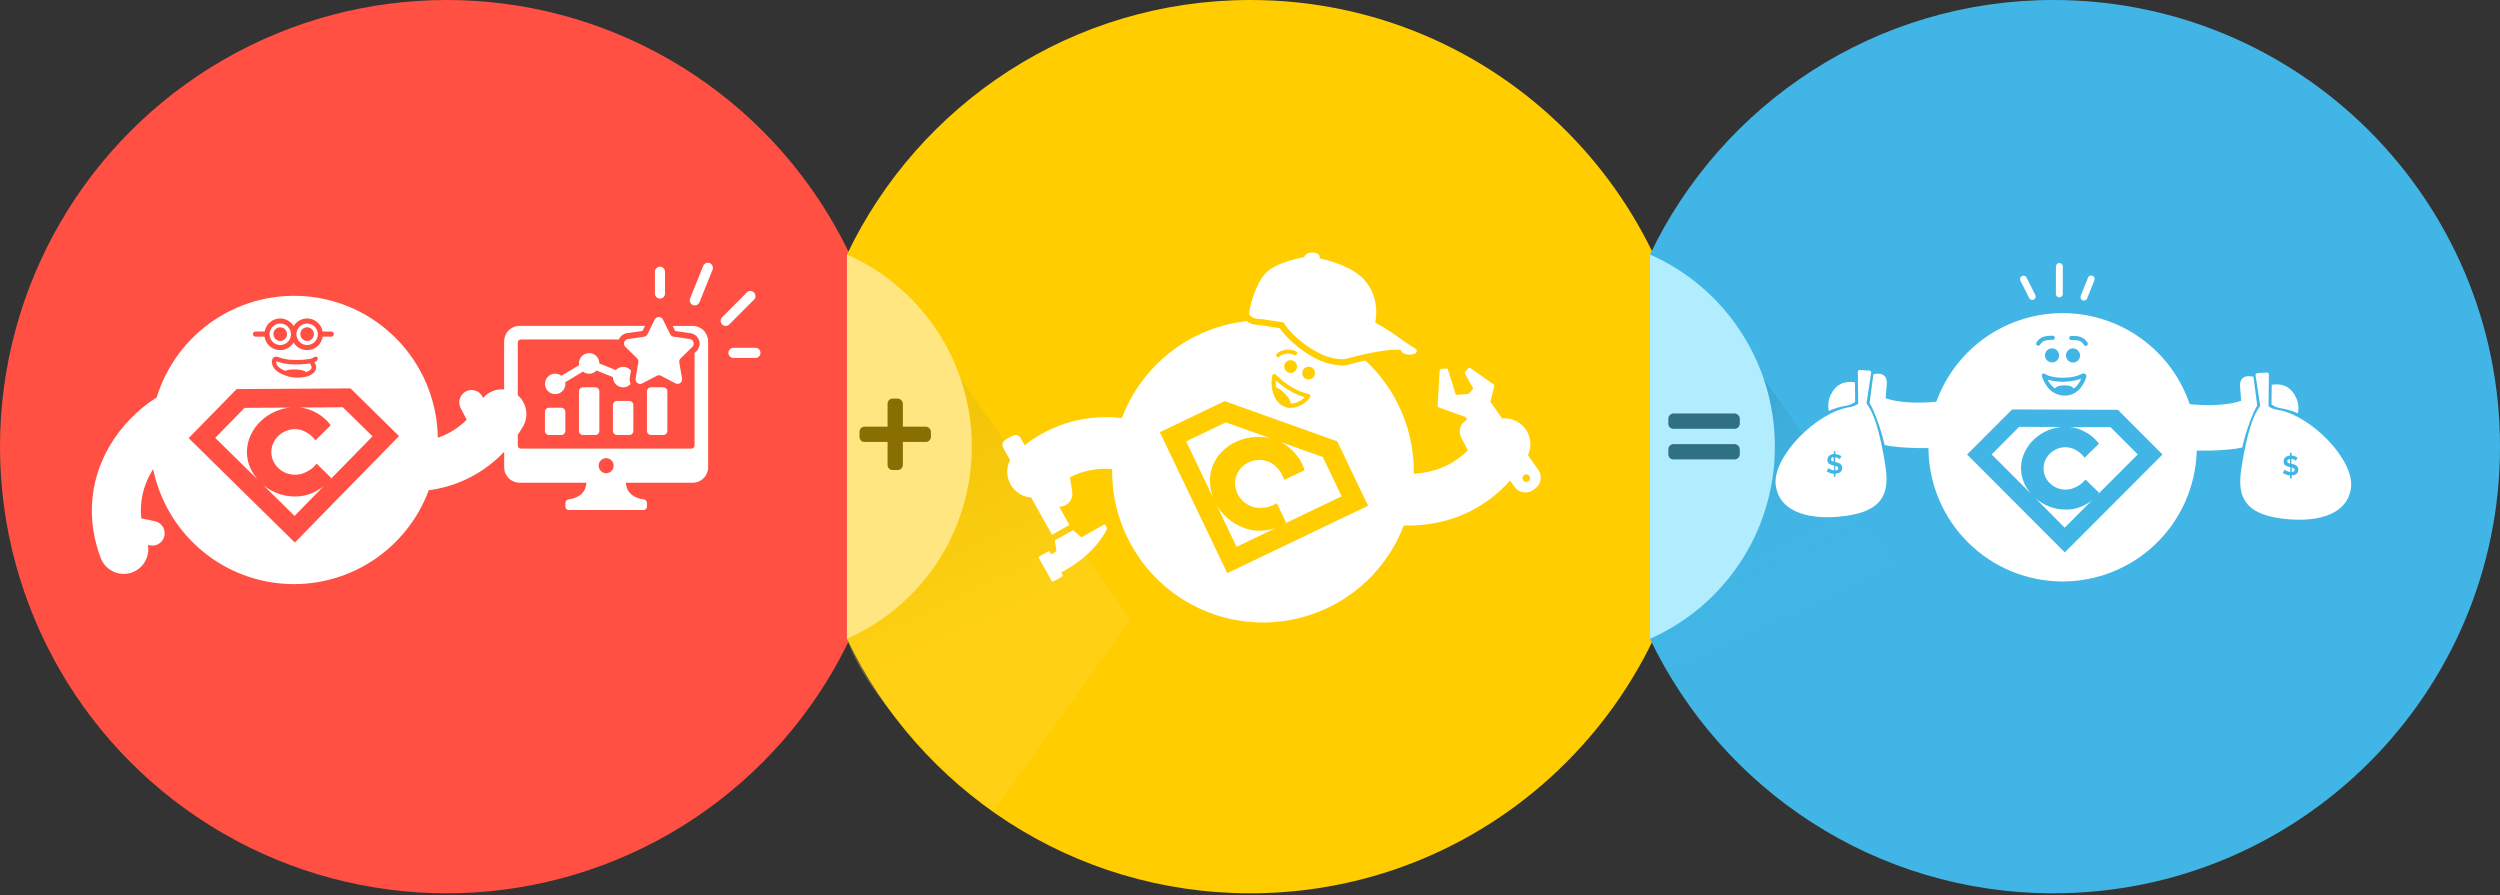 <svg width="980" height="351" viewBox="0 0 980 351" fill="none" xmlns="http://www.w3.org/2000/svg">
<rect x="0" y="0" width="980" height="351" fill="#333333" stroke="none"/>
<circle cx="175.09" cy="175.09" r="175.09" fill="#FF5043"/>
<g clip-path="url(#clip0_2718_4820)">
<path d="M246.66 157.166H241.883C240.994 157.166 240.273 157.889 240.273 158.78V168.916C240.273 169.807 240.994 170.53 241.883 170.53H246.66C247.549 170.53 248.27 169.807 248.27 168.916V158.78C248.27 157.889 247.549 157.166 246.66 157.166Z" fill="white"/>
<path d="M233.332 151.821H228.555C227.666 151.821 226.945 152.543 226.945 153.435V168.916C226.945 169.807 227.666 170.53 228.555 170.53H233.332C234.221 170.53 234.942 169.807 234.942 168.916V153.435C234.942 152.543 234.221 151.821 233.332 151.821Z" fill="white"/>
<path d="M259.996 151.821H255.219C254.33 151.821 253.609 152.543 253.609 153.435V168.916C253.609 169.807 254.33 170.53 255.219 170.53H259.996C260.885 170.53 261.606 169.807 261.606 168.916V153.435C261.606 152.543 260.885 151.821 259.996 151.821Z" fill="white"/>
<path d="M220.004 159.839H215.227C214.338 159.839 213.617 160.561 213.617 161.453V168.916C213.617 169.807 214.338 170.53 215.227 170.53H220.004C220.893 170.53 221.614 169.807 221.614 168.916V161.453C221.614 160.561 220.893 159.839 220.004 159.839Z" fill="white"/>
<path d="M258.707 117.052C258.968 117.052 259.226 117.001 259.467 116.901C259.708 116.801 259.927 116.654 260.111 116.469C260.295 116.284 260.441 116.065 260.541 115.824C260.641 115.582 260.692 115.323 260.692 115.062V106.535C260.692 106.007 260.483 105.501 260.111 105.127C259.739 104.754 259.234 104.545 258.707 104.545C258.181 104.545 257.676 104.754 257.304 105.127C256.932 105.501 256.723 106.007 256.723 106.535V115.062C256.723 115.59 256.932 116.096 257.304 116.469C257.676 116.842 258.181 117.052 258.707 117.052Z" fill="white"/>
<path d="M284.482 127.76C284.742 127.761 285 127.711 285.241 127.611C285.481 127.512 285.7 127.366 285.884 127.182L295.571 117.463C295.943 117.088 296.151 116.58 296.149 116.051C296.148 115.522 295.937 115.015 295.563 114.643C295.188 114.27 294.682 114.061 294.154 114.063C293.627 114.064 293.122 114.276 292.75 114.651L283.08 124.364C282.709 124.738 282.5 125.243 282.5 125.77C282.5 126.297 282.709 126.803 283.08 127.176C283.263 127.362 283.481 127.51 283.722 127.61C283.963 127.711 284.221 127.762 284.482 127.76Z" fill="white"/>
<path d="M271.616 119.569C271.851 119.664 272.102 119.713 272.355 119.713C272.75 119.713 273.137 119.595 273.465 119.373C273.793 119.152 274.047 118.837 274.195 118.469L279.324 105.742C279.522 105.253 279.517 104.705 279.312 104.219C279.106 103.733 278.716 103.348 278.228 103.15C277.74 102.952 277.194 102.957 276.709 103.163C276.224 103.369 275.841 103.76 275.643 104.25L270.52 116.977C270.422 117.219 270.373 117.478 270.375 117.74C270.377 118.001 270.431 118.26 270.533 118.5C270.634 118.741 270.782 118.959 270.968 119.143C271.154 119.326 271.374 119.471 271.616 119.569Z" fill="white"/>
<path d="M285.527 138.336C285.527 138.597 285.579 138.855 285.679 139.096C285.778 139.337 285.925 139.556 286.109 139.741C286.293 139.925 286.512 140.071 286.753 140.17C286.994 140.27 287.252 140.321 287.512 140.32H296.017C296.286 140.334 296.555 140.294 296.808 140.201C297.061 140.107 297.293 139.963 297.489 139.777C297.684 139.591 297.84 139.367 297.947 139.119C298.053 138.871 298.108 138.603 298.108 138.333C298.108 138.062 298.053 137.795 297.947 137.546C297.84 137.298 297.684 137.074 297.489 136.888C297.293 136.702 297.061 136.558 296.808 136.465C296.555 136.371 296.286 136.331 296.017 136.345H287.512C286.986 136.345 286.481 136.555 286.109 136.928C285.736 137.302 285.527 137.808 285.527 138.336Z" fill="white"/>
<path d="M121.528 142.466C118.932 142.86 116.3 142.965 113.681 142.779C112.17 142.655 110.678 142.36 109.233 141.899L108.921 141.789C108.71 141.702 108.492 141.634 108.269 141.587C108.244 141.798 108.244 142.012 108.269 142.223C108.454 143.565 110.029 144.676 111.898 145.405C112.544 144.936 114.102 144.763 115.937 144.826C117.772 144.89 119.428 145.272 119.976 145.85C120.618 145.673 121.211 145.349 121.707 144.902C121.853 144.769 121.968 144.605 122.042 144.422C122.115 144.238 122.147 144.04 122.134 143.843C122.091 143.604 121.997 143.376 121.857 143.178C121.715 142.957 121.605 142.717 121.528 142.466Z" fill="white"/>
<path d="M102.207 165.092C103.938 163.444 105.954 162.125 108.155 161.198C109.957 160.424 111.869 159.942 113.821 159.769L95.866 159.885L84.367 171.635L101.099 188.093C100.001 186.848 99.077 185.458 98.353 183.963C97.35 181.893 96.818 179.625 96.796 177.324C96.775 175.023 97.263 172.746 98.226 170.657C99.19 168.566 100.541 166.678 102.207 165.092Z" fill="white"/>
<path d="M109.853 135.246C110.683 135.247 111.494 135.002 112.185 134.54C112.875 134.079 113.414 133.422 113.732 132.654C114.051 131.886 114.134 131.04 113.973 130.224C113.812 129.407 113.413 128.657 112.827 128.069C112.24 127.48 111.493 127.079 110.679 126.916C109.865 126.753 109.022 126.836 108.255 127.154C107.488 127.472 106.833 128.012 106.371 128.703C105.91 129.395 105.664 130.208 105.664 131.04C105.664 132.155 106.105 133.224 106.891 134.012C107.676 134.801 108.741 135.245 109.853 135.246ZM109.853 128.304C110.381 128.304 110.898 128.461 111.337 128.756C111.776 129.05 112.119 129.468 112.321 129.958C112.523 130.447 112.576 130.986 112.473 131.505C112.37 132.025 112.115 132.502 111.742 132.877C111.368 133.251 110.892 133.506 110.374 133.61C109.856 133.713 109.319 133.66 108.831 133.457C108.342 133.255 107.925 132.911 107.632 132.471C107.338 132.03 107.181 131.512 107.181 130.983C107.18 130.63 107.248 130.28 107.382 129.954C107.515 129.628 107.712 129.331 107.96 129.081C108.208 128.831 108.503 128.633 108.828 128.498C109.153 128.362 109.501 128.293 109.853 128.293V128.304Z" fill="white"/>
<path d="M120.4 135.246C121.229 135.245 122.039 134.998 122.728 134.535C123.417 134.072 123.954 133.415 124.271 132.646C124.587 131.877 124.669 131.032 124.507 130.216C124.344 129.401 123.945 128.652 123.358 128.065C122.771 127.477 122.023 127.077 121.21 126.915C120.396 126.753 119.553 126.837 118.787 127.155C118.021 127.474 117.366 128.013 116.906 128.704C116.445 129.396 116.199 130.209 116.199 131.041C116.199 131.593 116.308 132.141 116.519 132.651C116.73 133.162 117.04 133.626 117.43 134.016C117.82 134.407 118.283 134.717 118.793 134.928C119.302 135.139 119.848 135.247 120.4 135.246ZM120.4 128.304C120.928 128.304 121.444 128.461 121.884 128.756C122.323 129.05 122.665 129.468 122.868 129.958C123.07 130.447 123.123 130.986 123.02 131.505C122.916 132.025 122.662 132.502 122.288 132.877C121.915 133.251 121.439 133.506 120.921 133.61C120.402 133.713 119.865 133.66 119.377 133.457C118.889 133.255 118.472 132.911 118.178 132.471C117.885 132.03 117.728 131.512 117.728 130.983C117.726 130.63 117.793 130.28 117.927 129.953C118.06 129.627 118.256 129.33 118.505 129.079C118.753 128.829 119.048 128.631 119.374 128.496C119.699 128.361 120.048 128.292 120.4 128.293V128.304Z" fill="white"/>
<path d="M121.966 193.456C119.977 194.25 117.852 194.643 115.712 194.613C113.222 194.653 110.749 194.188 108.442 193.248C106.45 192.45 104.599 191.335 102.961 189.945L115.464 202.238L127.055 190.396C126.83 190.587 126.605 190.778 126.368 190.974C125.013 191.988 123.534 192.822 121.966 193.456Z" fill="white"/>
<path d="M117.241 159.752C118.759 159.849 120.254 160.179 121.672 160.73C123.254 161.346 124.749 162.165 126.121 163.165C127.459 164.153 128.64 165.339 129.623 166.683L123.663 172.63C123.081 171.805 122.381 171.07 121.586 170.449C120.802 169.832 119.941 169.32 119.024 168.927C117.907 168.437 116.695 168.202 115.476 168.239C114.274 168.246 113.085 168.493 111.979 168.968C110.893 169.428 109.903 170.09 109.06 170.917C108.218 171.745 107.543 172.727 107.069 173.81C106.592 174.907 106.352 176.092 106.364 177.288C106.376 178.485 106.64 179.665 107.139 180.752C107.633 181.817 108.326 182.778 109.181 183.581C110.051 184.379 111.06 185.009 112.158 185.438C114.425 186.327 116.944 186.317 119.203 185.409C120.143 185.015 121.04 184.524 121.88 183.945C122.727 183.324 123.485 182.588 124.13 181.759L129.848 187.382C129.633 187.683 129.408 187.978 129.173 188.267L146.026 171.045L134.412 159.642L117.241 159.752Z" fill="white"/>
<path d="M251.784 150.282L257.444 147.302C257.701 147.166 257.989 147.094 258.28 147.094C258.572 147.094 258.859 147.166 259.117 147.302L264.777 150.282C265.073 150.433 265.405 150.499 265.736 150.472C266.066 150.445 266.384 150.327 266.651 150.13C266.919 149.934 267.128 149.666 267.253 149.358C267.378 149.05 267.416 148.713 267.362 148.384L266.283 142.067C266.233 141.779 266.255 141.482 266.345 141.204C266.436 140.926 266.592 140.674 266.802 140.47L271.4 135.975C271.641 135.741 271.811 135.443 271.892 135.117C271.973 134.79 271.96 134.447 271.856 134.127C271.752 133.807 271.561 133.523 271.304 133.307C271.047 133.09 270.735 132.951 270.402 132.903L264.056 131.978C263.767 131.937 263.492 131.826 263.256 131.655C263.02 131.483 262.829 131.257 262.7 130.994L259.861 125.261C259.712 124.96 259.482 124.707 259.197 124.529C258.912 124.352 258.584 124.258 258.248 124.258C257.913 124.258 257.585 124.352 257.3 124.529C257.015 124.707 256.785 124.96 256.636 125.261L253.803 131.012C253.674 131.273 253.484 131.499 253.249 131.67C253.014 131.842 252.741 131.953 252.453 131.995L246.106 132.915C245.78 132.97 245.475 133.114 245.225 133.332C244.975 133.55 244.79 133.832 244.69 134.148C244.59 134.465 244.578 134.802 244.657 135.125C244.736 135.447 244.902 135.741 245.137 135.975L249.718 140.453C249.926 140.656 250.082 140.907 250.172 141.184C250.261 141.462 250.282 141.757 250.232 142.044L249.153 148.367C249.09 148.702 249.124 149.049 249.25 149.366C249.377 149.682 249.59 149.957 249.865 150.157C250.14 150.358 250.467 150.476 250.806 150.498C251.146 150.52 251.485 150.445 251.784 150.282Z" fill="white"/>
<path d="M246.876 147.991L247.395 144.977L247.176 145.064C246.804 144.666 246.355 144.348 245.857 144.131C245.358 143.914 244.82 143.802 244.276 143.802C243.733 143.802 243.195 143.914 242.696 144.131C242.198 144.348 241.749 144.666 241.377 145.064L234.944 142.483C234.953 141.924 234.844 141.37 234.626 140.855C234.408 140.341 234.086 139.878 233.679 139.496C233.271 139.114 232.789 138.821 232.263 138.637C231.736 138.453 231.177 138.381 230.622 138.427C230.066 138.472 229.526 138.633 229.036 138.901C228.546 139.168 228.117 139.534 227.777 139.978C227.437 140.421 227.194 140.93 227.061 141.473C226.929 142.016 226.912 142.581 227.011 143.131L220.053 147.314C219.363 146.771 218.512 146.476 217.635 146.475C216.844 146.475 216.071 146.71 215.414 147.151C214.756 147.591 214.244 148.218 213.941 148.95C213.638 149.683 213.559 150.489 213.714 151.266C213.868 152.044 214.249 152.758 214.808 153.319C215.367 153.88 216.079 154.262 216.855 154.416C217.631 154.571 218.435 154.492 219.165 154.188C219.896 153.885 220.52 153.371 220.96 152.712C221.399 152.052 221.633 151.277 221.633 150.484C221.62 150.275 221.593 150.066 221.553 149.86L228.522 145.665C229.302 146.276 230.282 146.571 231.268 146.492C232.255 146.413 233.175 145.965 233.848 145.237L240.275 147.823C240.273 148.634 240.517 149.427 240.974 150.096C241.431 150.765 242.08 151.279 242.835 151.57C243.59 151.861 244.416 151.915 245.202 151.726C245.988 151.536 246.699 151.111 247.239 150.507C246.854 149.729 246.727 148.847 246.876 147.991Z" fill="white"/>
<path d="M271.546 127.76H263.682L264.657 129.745L270.715 130.624C271.474 130.736 272.186 131.058 272.771 131.553C273.357 132.049 273.792 132.699 274.029 133.43C274.266 134.16 274.295 134.943 274.112 135.689C273.929 136.435 273.542 137.115 272.994 137.653L272.268 138.364V174.689C272.26 174.999 272.132 175.293 271.911 175.509C271.69 175.725 271.393 175.846 271.085 175.846H204.157C203.847 175.848 203.549 175.728 203.327 175.511C203.104 175.295 202.976 175 202.968 174.689V170.437C203.695 169.367 204.388 168.268 205.045 167.128C206.174 165.174 206.584 162.885 206.204 160.66C205.825 158.434 204.68 156.412 202.968 154.945V134.298C202.965 134.141 202.993 133.984 203.05 133.838C203.108 133.692 203.193 133.559 203.302 133.446C203.411 133.333 203.541 133.243 203.685 133.181C203.828 133.118 203.983 133.085 204.139 133.083H242.617C242.885 132.425 243.321 131.849 243.881 131.413C244.441 130.978 245.106 130.697 245.808 130.601L251.866 129.721L252.841 127.737H203.678C202.072 127.737 200.532 128.376 199.396 129.514C198.26 130.652 197.621 132.196 197.62 133.806V152.665C196.081 152.518 194.53 152.743 193.096 153.322C191.662 153.901 190.388 154.816 189.381 155.992L189.023 155.292C188.402 154.223 187.395 153.433 186.211 153.086C185.027 152.738 183.755 152.858 182.657 153.422C181.559 153.986 180.718 154.951 180.307 156.117C179.897 157.284 179.947 158.564 180.449 159.694L182.942 164.542C179.768 167.734 175.896 170.141 171.633 171.571C171.421 158.309 166.564 145.543 157.912 135.51C149.26 125.476 137.364 118.813 124.306 116.687C111.248 114.561 97.861 117.108 86.487 123.881C75.113 130.654 66.477 141.222 62.09 153.736C61.848 154.424 61.629 155.107 61.416 155.795C53.669 160.702 47.23 167.425 42.653 175.383C35.037 188.736 33.917 204.159 39.514 218.818C40.383 221.054 42.051 222.885 44.192 223.956C46.334 225.027 48.797 225.26 51.1 224.61C53.404 223.961 55.384 222.475 56.655 220.442C57.926 218.408 58.398 215.974 57.977 213.612L58.744 213.774C59.069 213.838 59.4 213.871 59.731 213.872C60.925 213.872 62.076 213.429 62.962 212.626C63.848 211.824 64.405 210.721 64.526 209.53C64.647 208.339 64.322 207.146 63.615 206.181C62.908 205.216 61.87 204.549 60.7 204.309L55.375 203.198C54.722 196.852 56.121 190.463 59.367 184.975C59.587 184.599 59.812 184.235 60.036 183.87C62.506 195.886 68.808 206.769 77.99 214.877C87.173 222.984 98.737 227.876 110.936 228.813C123.135 229.75 135.308 226.681 145.614 220.07C155.921 213.459 163.802 203.664 168.068 192.166C168.5 192.108 168.933 192.056 169.36 191.987C180.169 190.296 190.112 185.057 197.631 177.09V183.159C197.633 184.769 198.272 186.312 199.408 187.45C200.544 188.588 202.084 189.227 203.689 189.227H229.861C229.705 193.126 226.681 195.325 222.937 195.736C222.569 195.781 222.231 195.961 221.988 196.24C221.744 196.52 221.611 196.88 221.616 197.251V198.553C221.613 198.731 221.646 198.907 221.712 199.072C221.778 199.237 221.875 199.388 221.999 199.515C222.123 199.643 222.27 199.744 222.433 199.814C222.596 199.884 222.771 199.922 222.949 199.924H252.276C252.453 199.922 252.628 199.884 252.791 199.814C252.954 199.744 253.102 199.643 253.225 199.515C253.349 199.388 253.447 199.237 253.512 199.072C253.578 198.907 253.611 198.731 253.608 198.553V197.251C253.613 196.879 253.479 196.518 253.234 196.239C252.989 195.959 252.65 195.78 252.281 195.736C248.543 195.325 245.519 193.126 245.358 189.227H271.535C272.33 189.227 273.117 189.07 273.851 188.765C274.585 188.46 275.252 188.013 275.814 187.45C276.376 186.886 276.822 186.217 277.126 185.481C277.431 184.745 277.587 183.956 277.587 183.159V133.829C277.587 132.221 276.951 130.68 275.819 129.542C274.686 128.404 273.149 127.763 271.546 127.76ZM100.28 129.964H103.742C103.957 128.723 104.546 127.577 105.428 126.679C106.31 125.781 107.445 125.175 108.68 124.94C109.915 124.706 111.192 124.854 112.34 125.367C113.489 125.879 114.454 126.73 115.108 127.807C115.763 126.731 116.729 125.88 117.877 125.369C119.026 124.857 120.303 124.709 121.538 124.943C122.773 125.177 123.908 125.783 124.79 126.681C125.673 127.578 126.263 128.723 126.48 129.964H129.942C130.194 129.984 130.43 130.098 130.602 130.284C130.774 130.47 130.87 130.714 130.87 130.968C130.87 131.222 130.774 131.466 130.602 131.652C130.43 131.839 130.194 131.953 129.942 131.972H126.48C126.292 133.231 125.722 134.402 124.847 135.325C123.972 136.248 122.835 136.879 121.591 137.131C120.346 137.384 119.054 137.247 117.89 136.738C116.726 136.229 115.747 135.373 115.085 134.286C114.424 135.373 113.445 136.23 112.281 136.74C111.118 137.25 109.825 137.388 108.581 137.135C107.336 136.882 106.199 136.25 105.325 135.327C104.451 134.403 103.882 133.231 103.696 131.972H100.234C100.096 131.982 99.957 131.964 99.827 131.919C99.696 131.873 99.577 131.801 99.475 131.706C99.374 131.612 99.293 131.498 99.238 131.371C99.182 131.244 99.154 131.107 99.154 130.968C99.154 130.83 99.182 130.692 99.238 130.565C99.293 130.438 99.374 130.324 99.475 130.23C99.577 130.136 99.696 130.063 99.827 130.018C99.957 129.972 100.096 129.954 100.234 129.964H100.28ZM124.512 140.84C124.455 141.257 123.999 141.593 123.509 141.841C123.495 141.844 123.481 141.844 123.468 141.841C123.392 141.899 123.32 141.963 123.255 142.032L123.393 142.287C123.798 142.867 123.981 143.575 123.906 144.28C123.832 144.985 123.507 145.639 122.989 146.122C121.478 147.655 118.518 148.055 116.643 148.055C116.416 148.055 116.208 148.055 116.02 148.055C112.523 147.875 107.123 145.966 106.627 142.455C106.538 142.089 106.529 141.709 106.6 141.34C106.671 140.971 106.819 140.621 107.036 140.314C107.188 140.148 107.375 140.017 107.584 139.932C107.792 139.847 108.017 139.809 108.242 139.822H108.305C108.741 139.861 109.167 139.968 109.569 140.14L109.823 140.227C111.134 140.65 112.489 140.919 113.862 141.031C114.583 141.089 115.356 141.118 116.135 141.118C118.047 141.137 119.956 140.97 121.835 140.621C122.102 140.552 122.361 140.455 122.608 140.331C122.84 140.147 123.094 139.993 123.364 139.874C123.497 139.818 123.644 139.802 123.785 139.828C123.895 139.85 124.003 139.879 124.109 139.915C124.292 139.957 124.451 140.069 124.553 140.227H124.593V140.308C124.581 140.49 124.544 140.669 124.484 140.84H124.512ZM115.581 212.674L73.959 171.739L92.756 152.526L137.402 152.243L156.413 170.946L115.581 212.674ZM237.609 185.484C237.029 185.484 236.463 185.312 235.981 184.989C235.499 184.666 235.123 184.207 234.901 183.67C234.679 183.133 234.621 182.542 234.735 181.972C234.848 181.402 235.127 180.878 235.537 180.467C235.947 180.056 236.469 179.776 237.037 179.663C237.606 179.55 238.195 179.608 238.731 179.83C239.266 180.053 239.724 180.429 240.046 180.913C240.368 181.396 240.54 181.964 240.54 182.545C240.542 182.933 240.467 183.316 240.32 183.675C240.174 184.033 239.958 184.358 239.686 184.633C239.414 184.908 239.09 185.126 238.734 185.275C238.378 185.424 237.995 185.501 237.609 185.502V185.484Z" fill="white"/>
</g>
<path d="M490.12 350.18C586.82 350.18 665.21 271.79 665.21 175.09C665.21 78.391 586.82 0 490.12 0C420.38 0 360.164 40.773 332.008 99.782V250.398C360.164 309.407 420.38 350.18 490.12 350.18Z" fill="#FFCD00"/>
<path d="M443.086 242.867L371.544 141.202L332.008 250.398C340.292 275.249 373.741 305.937 389.43 318.174L443.086 242.867Z" fill="url(#paint0_linear_2718_4820)" fill-opacity="0.3"/>
<g clip-path="url(#clip1_2718_4820)">
<path d="M498.184 125.625L499.261 125.789L498.184 125.625Z" fill="white"/>
<path d="M499.879 125.886L500.526 125.989L499.879 125.886Z" fill="white"/>
<path d="M433.34 205.827C433.281 205.726 433.185 205.652 433.072 205.62C432.959 205.588 432.838 205.602 432.735 205.657L423.918 210.622L420.644 207.797L413.443 211.859L414.151 216.132L412.051 217.315L411.501 216.332C411.44 216.233 411.344 216.159 411.232 216.127C411.12 216.094 411 216.105 410.896 216.157L407.398 218.127C407.299 218.189 407.227 218.284 407.194 218.396C407.162 218.508 407.172 218.628 407.222 218.733L412.294 227.76C412.355 227.858 412.451 227.931 412.563 227.963C412.674 227.996 412.794 227.986 412.899 227.935L416.39 225.965C416.491 225.906 416.565 225.81 416.598 225.697C416.631 225.584 416.619 225.463 416.566 225.359L415.997 224.347C428.299 218.012 432.941 209.422 433.861 207.512C433.917 207.383 433.942 207.243 433.934 207.103C433.925 206.963 433.884 206.827 433.812 206.706L433.34 205.827Z" fill="white"/>
<path d="M494.263 208.033C492.02 208.105 489.785 207.732 487.685 206.936C485.226 206.076 482.963 204.732 481.029 202.984C479.346 201.481 477.916 199.716 476.793 197.758L484.732 214.356L500.387 206.845C500.097 206.954 499.782 207.063 499.51 207.16C497.806 207.679 496.043 207.972 494.263 208.033Z" fill="white"/>
<path d="M475.191 183.124C475.982 180.845 477.275 178.773 478.973 177.062C480.668 175.337 482.677 173.954 484.892 172.988C487.189 171.984 489.65 171.407 492.153 171.285C494.206 171.162 496.265 171.367 498.253 171.891L480.51 165.568L464.977 173.019L475.597 195.23C474.966 193.608 474.559 191.907 474.386 190.174C474.125 187.794 474.4 185.384 475.191 183.124Z" fill="white"/>
<path d="M501.616 173.134C503.078 173.774 504.433 174.635 505.634 175.686C506.981 176.842 508.175 178.166 509.186 179.626C510.152 181.081 510.894 182.673 511.389 184.349L503.359 188.113C503.082 187.092 502.656 186.118 502.094 185.222C501.539 184.332 500.872 183.517 500.109 182.797C499.181 181.916 498.072 181.25 496.86 180.845C495.672 180.419 494.41 180.238 493.15 180.311C491.914 180.375 490.701 180.672 489.574 181.184C488.455 181.692 487.442 182.407 486.591 183.294C485.727 184.206 485.066 185.29 484.648 186.476C484.231 187.661 484.068 188.922 484.17 190.174C484.281 191.4 484.624 192.593 485.181 193.69C485.734 194.79 486.487 195.777 487.401 196.6C489.317 198.29 491.804 199.183 494.354 199.098C495.423 199.047 496.484 198.885 497.519 198.613C498.573 198.307 499.579 197.857 500.509 197.273L504.14 204.857C503.825 205.081 503.498 205.287 503.165 205.463L525.925 194.551L518.566 179.166L501.616 173.134Z" fill="white"/>
<path d="M502.844 153.523C504.139 154.735 505.597 156.305 506.105 158.221C508.141 158.098 510.051 157.193 511.437 155.693C509.337 155.074 507.326 154.188 505.452 153.056C503.542 151.908 501.752 150.572 500.108 149.067C500.034 149.999 500.069 150.937 500.211 151.862C500.926 152.115 501.594 152.484 502.19 152.953C502.418 153.131 502.636 153.321 502.844 153.523Z" fill="white"/>
<path d="M528.66 140.392C528.66 140.392 543.414 136.294 549.108 137.24C549.108 137.24 549.411 138.937 552.388 139.016C555.365 139.095 556.557 137.422 554.052 136.155C551.547 134.888 546.119 130.22 539.087 126.455C539.087 126.455 542.561 112.415 529.114 105.414C529.114 105.414 524.757 102.953 517.32 101.249C517.32 101.249 517.889 99.23 514.766 99C511.644 98.77 511.232 100.819 511.232 100.819C511.232 100.819 500.074 102.571 495.874 107.354C491.674 112.137 489.556 121.612 489.69 123.297C490.012 123.75 490.43 124.126 490.915 124.399C491.399 124.671 491.937 124.833 492.491 124.873C494.307 124.952 503.099 126.401 503.099 126.401C503.099 126.401 507.517 134.009 518.688 139.216C518.676 139.216 524.642 141.78 528.66 140.392Z" fill="white"/>
<path d="M603.05 184.246L598.953 178.414C600.025 176.12 600.2 173.507 599.444 171.09C598.688 168.672 597.055 166.627 594.868 165.356C593.04 164.289 590.921 163.831 588.817 164.047L584.224 157.481L585.743 151.492C585.784 151.337 585.776 151.173 585.721 151.022C585.666 150.871 585.566 150.741 585.434 150.649L576.29 144.223C576.168 144.146 576.022 144.115 575.879 144.136C575.736 144.157 575.605 144.229 575.51 144.339L574.408 145.775C574.311 145.903 574.253 146.057 574.242 146.218C574.231 146.379 574.268 146.539 574.348 146.679L577.422 152.092C577.461 152.162 577.478 152.242 577.469 152.321C577.46 152.401 577.427 152.475 577.374 152.535L575.873 154.226C575.757 154.354 575.597 154.432 575.425 154.444L570.953 154.753C570.876 154.757 570.8 154.735 570.737 154.692C570.673 154.648 570.626 154.584 570.602 154.511L567.613 144.933C567.567 144.785 567.472 144.658 567.345 144.571C567.218 144.484 567.065 144.443 566.911 144.454L564.908 144.599C564.753 144.607 564.606 144.674 564.499 144.787C564.392 144.9 564.333 145.05 564.333 145.206L563.546 158.973C563.538 159.131 563.58 159.287 563.668 159.419C563.755 159.551 563.882 159.652 564.03 159.706L574.457 163.477C574.469 163.504 574.483 163.531 574.499 163.556L575.195 164.538L574.953 164.647C573.761 165.263 572.861 166.328 572.453 167.608C572.044 168.888 572.16 170.278 572.775 171.473L575.389 176.553C570.656 181.268 564.536 184.335 557.93 185.3C556.68 185.503 555.441 185.638 554.215 185.707C554.337 177.385 552.71 169.131 549.441 161.479C546.171 153.828 541.332 146.952 535.238 141.295C532.182 141.974 529.792 142.623 529.374 142.738C528.251 143.096 527.078 143.27 525.9 143.254C523.087 143.137 520.317 142.521 517.719 141.435H517.658C508.23 137.04 503.323 131.014 501.653 128.644C498.294 128.098 493.453 127.347 492.382 127.304C491.059 127.244 489.796 126.74 488.793 125.873C477.915 127.047 467.574 131.22 458.921 137.928C450.268 144.636 443.641 153.616 439.777 163.871C426.166 162.24 412.463 166.064 401.653 174.51L400.165 171.855C399.892 171.292 399.407 170.86 398.818 170.655C398.228 170.449 397.581 170.486 397.018 170.757L394.035 172.437C393.513 172.779 393.147 173.313 393.017 173.924C392.887 174.535 393.002 175.172 393.339 175.698L395.947 180.336C395.186 181.821 394.805 183.471 394.838 185.14C394.87 186.809 395.314 188.443 396.131 189.898C396.949 191.352 398.113 192.581 399.52 193.475C400.927 194.368 402.533 194.898 404.195 195.018L412.388 209.616L419.214 205.766L415.196 198.619H415.329C415.605 198.618 415.88 198.595 416.152 198.552C417.475 198.334 418.658 197.598 419.439 196.507C420.221 195.416 420.539 194.058 420.322 192.733L419.396 187.089C424.509 184.483 430.25 183.368 435.965 183.87C435.746 197.784 440.425 211.331 449.182 222.134C457.939 232.937 470.213 240.305 483.852 242.947C497.49 245.588 511.622 243.334 523.767 236.58C535.912 229.825 545.295 219.002 550.269 206.009C550.814 206.009 551.359 206.009 551.903 206.009C554.996 206.014 558.084 205.769 561.138 205.275C573.065 203.408 583.966 197.426 591.957 188.362L593.706 190.841C594.1 191.403 594.6 191.881 595.179 192.248C595.757 192.615 596.402 192.864 597.077 192.98C597.752 193.097 598.443 193.079 599.111 192.927C599.778 192.775 600.41 192.493 600.968 192.096L601.791 191.49C602.915 190.695 603.679 189.486 603.915 188.128C604.151 186.77 603.84 185.374 603.05 184.246ZM510.633 145.393C510.801 144.928 511.104 144.523 511.503 144.23C511.901 143.937 512.377 143.768 512.871 143.746C513.365 143.724 513.855 143.85 514.277 144.106C514.7 144.363 515.037 144.74 515.247 145.188C515.456 145.637 515.527 146.138 515.452 146.627C515.377 147.117 515.159 147.573 514.825 147.938C514.491 148.304 514.057 148.562 513.577 148.679C513.096 148.797 512.592 148.77 512.127 148.6C511.506 148.372 511 147.907 510.72 147.306C510.44 146.705 510.408 146.017 510.633 145.393ZM500.345 138.858C501.259 137.646 504.581 136.24 507.958 137.695C508.058 137.729 508.151 137.785 508.229 137.857C508.307 137.929 508.37 138.016 508.413 138.113C508.456 138.21 508.478 138.315 508.479 138.422C508.48 138.528 508.459 138.634 508.417 138.732C508.376 138.83 508.314 138.918 508.237 138.991C508.16 139.064 508.069 139.121 507.969 139.157C507.869 139.193 507.763 139.209 507.657 139.202C507.551 139.196 507.448 139.167 507.353 139.119C504.739 137.992 502.125 139.083 501.586 139.792C501.452 139.917 501.278 139.99 501.095 139.998C500.912 140.006 500.732 139.95 500.587 139.838C500.442 139.726 500.341 139.566 500.302 139.387C500.264 139.208 500.29 139.02 500.376 138.858H500.345ZM508.261 144.539C508.092 145.004 507.789 145.409 507.391 145.702C506.992 145.996 506.516 146.164 506.022 146.186C505.528 146.208 505.039 146.082 504.616 145.826C504.193 145.569 503.856 145.193 503.647 144.744C503.438 144.295 503.366 143.794 503.441 143.305C503.516 142.815 503.734 142.359 504.068 141.994C504.402 141.628 504.837 141.371 505.317 141.253C505.797 141.135 506.301 141.162 506.766 141.332C507.076 141.442 507.361 141.613 507.605 141.834C507.849 142.055 508.047 142.322 508.188 142.62C508.33 142.918 508.411 143.241 508.427 143.57C508.444 143.899 508.395 144.228 508.285 144.539H508.261ZM498.718 147.218C498.752 147.071 498.827 146.936 498.934 146.829C499.041 146.721 499.175 146.646 499.323 146.612C499.395 146.6 499.468 146.6 499.541 146.612C499.654 146.609 499.766 146.63 499.871 146.674C499.975 146.717 500.069 146.783 500.146 146.867C501.982 148.74 504.05 150.37 506.3 151.716C508.376 153.003 510.653 153.931 513.035 154.462C513.169 154.485 513.295 154.541 513.401 154.626C513.507 154.71 513.59 154.82 513.643 154.945C513.695 155.07 513.715 155.206 513.701 155.341C513.687 155.477 513.639 155.606 513.562 155.717C512.164 157.748 509.205 159.876 506.064 159.876H505.725H505.695C505.62 159.905 505.539 159.919 505.459 159.918C505.354 159.927 505.249 159.927 505.144 159.918C504.702 159.834 504.27 159.704 503.855 159.53C503.436 159.382 503.03 159.195 502.645 158.973C498.899 156.718 497.852 151.249 498.742 147.218H498.718ZM481.09 224.674L454.669 169.424L480.085 157.239L524.2 173L536.266 198.237L481.09 224.674ZM599.165 188.641C598.924 188.812 598.639 188.907 598.344 188.915C598.049 188.923 597.759 188.843 597.51 188.686C597.26 188.529 597.063 188.301 596.943 188.031C596.824 187.761 596.786 187.462 596.836 187.171C596.887 186.88 597.022 186.61 597.225 186.396C597.428 186.183 597.69 186.034 597.978 185.969C598.265 185.905 598.565 185.927 598.84 186.033C599.115 186.14 599.352 186.326 599.522 186.567C599.748 186.89 599.837 187.289 599.77 187.678C599.703 188.066 599.486 188.413 599.165 188.641Z" fill="white"/>
</g>
<path d="M380.958 175.09C380.958 141.406 360.821 112.458 332.008 99.782V250.397C360.821 237.722 380.958 208.774 380.958 175.09Z" fill="#FFE680"/>
<path d="M362.926 167.247C363.426 167.247 363.926 167.497 364.301 167.872C364.676 168.247 364.926 168.747 364.926 169.247V171.247C364.926 171.81 364.676 172.31 364.301 172.685C363.926 173.06 363.426 173.247 362.926 173.247H353.926V182.247C353.926 182.81 353.676 183.31 353.301 183.685C352.926 184.06 352.426 184.247 351.926 184.247H349.926C349.363 184.247 348.863 184.06 348.488 183.685C348.113 183.31 347.926 182.81 347.926 182.247V173.247H338.926C338.363 173.247 337.863 173.06 337.488 172.685C337.113 172.31 336.926 171.81 336.926 171.247V169.247C336.926 168.747 337.113 168.247 337.488 167.872C337.863 167.497 338.363 167.247 338.926 167.247H347.926V158.247C347.926 157.747 348.113 157.247 348.488 156.872C348.863 156.497 349.363 156.247 349.926 156.247H351.926C352.426 156.247 352.926 156.497 353.301 156.872C353.676 157.247 353.926 157.747 353.926 158.247V167.247H362.926Z" fill="#896F02"/>
<path d="M804.909 350.18C901.609 350.18 979.999 271.79 979.999 175.09C979.999 78.391 901.609 0 804.909 0C735.17 0 674.953 40.773 646.797 99.782V250.398C674.953 309.407 735.17 350.18 804.909 350.18Z" fill="#41B6E6"/>
<path d="M757.876 242.867L686.333 141.202L646.797 250.398C655.081 275.249 688.53 305.937 704.219 318.174L757.876 242.867Z" fill="url(#paint1_linear_2718_4820)" fill-opacity="0.3"/>
<g clip-path="url(#clip2_2718_4820)">
<path d="M805.91 115.23C805.91 115.588 806.052 115.931 806.306 116.185C806.559 116.438 806.902 116.58 807.26 116.58C807.618 116.58 807.962 116.438 808.215 116.185C808.468 115.931 808.61 115.588 808.61 115.23V104.34C808.581 104.003 808.427 103.69 808.178 103.461C807.929 103.233 807.603 103.106 807.265 103.106C806.927 103.106 806.602 103.233 806.353 103.461C806.104 103.69 805.949 104.003 805.92 104.34L805.91 115.23Z" fill="white"/>
<path d="M803.522 150.25C803.203 149.799 802.919 149.324 802.672 148.83L802.892 148.91C807.164 150.029 811.67 149.869 815.852 148.45C815.443 149.41 814.897 150.306 814.232 151.11C813.855 151.56 813.425 151.963 812.952 152.31C812.48 151.751 811.83 151.37 811.112 151.23C810.456 151.081 809.784 151.021 809.112 151.05C807.372 151.05 805.902 151.57 805.532 152.28C804.75 151.724 804.07 151.037 803.522 150.25Z" fill="white"/>
<path d="M822.199 193.96L837.999 178.13L827.319 167.44H811.319C812.73 167.541 814.117 167.861 815.429 168.39C816.886 168.969 818.264 169.732 819.529 170.66C820.766 171.589 821.858 172.698 822.769 173.95L817.169 179.43C816.633 178.674 815.989 178 815.259 177.43C814.534 176.85 813.737 176.366 812.889 175.99C811.853 175.533 810.731 175.304 809.599 175.32C808.483 175.32 807.379 175.541 806.349 175.97C805.336 176.389 804.41 176.992 803.619 177.75C802.834 178.508 802.2 179.407 801.749 180.4C801.294 181.414 801.059 182.513 801.059 183.625C801.059 184.737 801.294 185.836 801.749 186.85C802.194 187.847 802.829 188.747 803.619 189.5C804.826 190.661 806.343 191.45 807.986 191.772C809.63 192.095 811.332 191.938 812.889 191.32C813.768 190.965 814.607 190.516 815.389 189.98C816.181 189.414 816.891 188.741 817.499 187.98L822.849 193.15C822.635 193.43 822.419 193.7 822.199 193.96Z" fill="white"/>
<path d="M791.51 167.32L808.19 167.38C806.374 167.521 804.592 167.95 802.91 168.65C800.861 169.492 798.98 170.698 797.36 172.21C795.801 173.676 794.532 175.423 793.62 177.36C792.712 179.29 792.24 181.397 792.24 183.53C792.24 185.663 792.712 187.77 793.62 189.7C794.279 191.097 795.127 192.395 796.14 193.56L780.73 178.13L791.51 167.32Z" fill="white"/>
<path d="M802.919 198.4C801.078 197.64 799.37 196.59 797.859 195.29L809.359 206.85L820.219 195.95C820.009 196.13 819.799 196.31 819.579 196.48C818.316 197.41 816.938 198.173 815.479 198.75C813.621 199.464 811.64 199.804 809.649 199.75C807.338 199.755 805.05 199.296 802.919 198.4Z" fill="white"/>
<path fill-rule="evenodd" clip-rule="evenodd" d="M861.112 176.85C860.718 190.58 854.968 203.611 845.091 213.157C835.214 222.703 821.994 228.005 808.258 227.931C794.523 227.857 781.361 222.411 771.588 212.759C761.815 203.107 756.207 190.014 755.962 176.28C755.769 173.045 755.93 169.8 756.442 166.6C756.953 163.287 757.891 160.053 759.232 156.98C763.022 146.813 769.862 138.067 778.815 131.938C787.769 125.809 798.397 122.596 809.247 122.741C820.096 122.886 830.635 126.38 839.422 132.745C848.209 139.111 854.813 148.036 858.332 158.3C859.297 161.274 860.072 164.307 860.652 167.38C860.999 170.524 861.152 173.687 861.112 176.85ZM814.992 133.55C815.556 133.748 816.056 134.093 816.442 134.55L816.902 135.18C817 135.371 817.17 135.515 817.374 135.581C817.579 135.646 817.801 135.628 817.992 135.53C818.087 135.482 818.172 135.416 818.242 135.335C818.311 135.254 818.364 135.16 818.396 135.059C818.429 134.957 818.441 134.85 818.431 134.744C818.422 134.638 818.392 134.534 818.342 134.44L817.622 134.81L818.342 134.44C818.342 134.44 818.342 134.44 818.342 134.37L818.212 134.16C818.053 133.929 817.88 133.708 817.692 133.5C817.111 132.847 816.37 132.357 815.542 132.08C814.722 131.824 813.87 131.689 813.012 131.68C812.729 131.664 812.445 131.664 812.162 131.68H811.822L811.912 132.48L811.822 131.68C811.608 131.704 811.413 131.812 811.279 131.979C811.145 132.147 811.083 132.362 811.107 132.575C811.131 132.789 811.238 132.984 811.406 133.118C811.574 133.252 811.788 133.314 812.002 133.29H812.252C812.422 133.29 812.672 133.29 812.962 133.29C813.647 133.288 814.329 133.375 814.992 133.55ZM800.112 134.55C800.497 134.093 800.998 133.748 801.562 133.55C802.237 133.347 802.937 133.236 803.642 133.22C803.932 133.22 804.182 133.22 804.352 133.22H804.602C804.708 133.232 804.815 133.224 804.917 133.194C805.02 133.164 805.115 133.115 805.198 133.047C805.281 132.98 805.35 132.897 805.4 132.803C805.451 132.709 805.482 132.606 805.492 132.5C805.514 132.288 805.452 132.076 805.319 131.909C805.187 131.743 804.993 131.635 804.782 131.61H804.432C804.152 131.594 803.871 131.594 803.592 131.61C802.733 131.619 801.881 131.754 801.062 132.01C800.233 132.287 799.492 132.777 798.912 133.43C798.724 133.638 798.55 133.859 798.392 134.09L798.262 134.3V134.35L798.982 134.72L798.262 134.35C798.212 134.444 798.181 134.548 798.172 134.654C798.163 134.76 798.174 134.867 798.207 134.969C798.24 135.07 798.292 135.164 798.362 135.245C798.431 135.326 798.516 135.392 798.612 135.44C798.803 135.538 799.025 135.556 799.229 135.491C799.434 135.425 799.603 135.281 799.702 135.09L800.112 134.55ZM804.402 142.09C804.95 142.09 805.486 141.927 805.942 141.622C806.397 141.318 806.752 140.884 806.962 140.378C807.171 139.871 807.225 139.314 807.118 138.776C807.01 138.238 806.745 137.745 806.357 137.358C805.968 136.971 805.474 136.708 804.936 136.602C804.398 136.496 803.841 136.553 803.335 136.764C802.829 136.975 802.397 137.332 802.094 137.788C801.79 138.245 801.63 138.782 801.632 139.33C801.645 140.056 801.942 140.748 802.46 141.256C802.979 141.765 803.676 142.05 804.402 142.05V142.09ZM815.402 139.33C815.402 139.878 815.239 140.413 814.935 140.869C814.631 141.324 814.198 141.68 813.692 141.889C813.186 142.099 812.629 142.154 812.091 142.047C811.554 141.94 811.06 141.676 810.673 141.289C810.286 140.901 810.022 140.408 809.915 139.87C809.808 139.333 809.863 138.776 810.073 138.27C810.282 137.764 810.637 137.331 811.093 137.027C811.548 136.722 812.084 136.56 812.632 136.56C813.351 136.573 814.037 136.865 814.544 137.374C815.052 137.884 815.341 138.571 815.352 139.29L815.402 139.33ZM802.032 146.76C802.101 146.812 802.175 146.859 802.252 146.9C802.616 147.105 803.002 147.269 803.402 147.39C805.288 147.929 807.253 148.145 809.212 148.03C811.632 148.088 814.031 147.57 816.212 146.52C816.401 146.419 816.614 146.373 816.828 146.388C817.042 146.402 817.247 146.475 817.422 146.6C817.612 146.732 817.754 146.923 817.828 147.142C817.902 147.362 817.903 147.6 817.832 147.82C817.327 149.406 816.526 150.882 815.472 152.17C814.739 153.086 813.809 153.825 812.751 154.332C811.693 154.839 810.535 155.102 809.362 155.1C807.948 155.088 806.559 154.726 805.318 154.047C804.078 153.369 803.025 152.394 802.252 151.21C801.686 150.395 801.207 149.524 800.822 148.61C800.682 148.25 800.572 147.96 800.502 147.75C800.432 147.54 800.442 147.56 800.422 147.5V147.41C800.393 147.306 800.385 147.198 800.399 147.091C800.413 146.984 800.448 146.881 800.502 146.788C800.556 146.695 800.628 146.614 800.714 146.549C800.8 146.484 800.897 146.437 801.002 146.41C801.377 146.431 801.741 146.545 802.062 146.74L802.032 146.76ZM830.212 160.64L788.742 160.5L771.112 178.17L809.402 216.54L847.702 178.17L830.212 160.64Z" fill="white"/>
<path d="M816.402 117.75C816.071 117.616 815.806 117.358 815.663 117.031C815.521 116.703 815.513 116.333 815.642 116L818.492 108.84C818.557 108.675 818.655 108.525 818.779 108.398C818.902 108.271 819.05 108.169 819.213 108.099C819.376 108.029 819.551 107.992 819.728 107.989C819.906 107.987 820.082 108.019 820.247 108.085C820.412 108.151 820.562 108.248 820.689 108.372C820.816 108.496 820.918 108.643 820.988 108.806C821.058 108.969 821.095 109.144 821.097 109.322C821.1 109.499 821.067 109.675 821.002 109.84L818.152 117C818.016 117.329 817.757 117.592 817.43 117.732C817.103 117.873 816.734 117.879 816.402 117.75Z" fill="white"/>
<path d="M797.851 115.64C798.011 115.958 798.038 116.327 797.927 116.666C797.815 117.004 797.574 117.285 797.256 117.445C796.937 117.605 796.568 117.633 796.23 117.521C795.891 117.41 795.611 117.168 795.451 116.85L791.971 109.97C791.831 109.653 791.818 109.294 791.935 108.968C792.052 108.642 792.29 108.374 792.6 108.218C792.909 108.063 793.267 108.032 793.598 108.133C793.93 108.234 794.21 108.458 794.381 108.76L797.851 115.64Z" fill="white"/>
<path fill-rule="evenodd" clip-rule="evenodd" d="M766.771 174.77C759.161 176.22 744.311 175.77 738.771 174.46C737.281 167.86 734.541 160.61 732.871 157.98L734.371 146.68C734.735 146.591 735.107 146.534 735.481 146.51C740.251 146.02 739.601 150.51 739.601 150.51L739.181 156.12C748.531 159.43 765.661 157.2 770.061 155.5" fill="white"/>
<path fill-rule="evenodd" clip-rule="evenodd" d="M739.16 183.33C738.03 175.63 735.65 163 731.66 158.17L733.5 146.12C733.515 146.019 733.509 145.916 733.483 145.817C733.457 145.718 733.41 145.626 733.346 145.546C733.282 145.466 733.202 145.4 733.112 145.353C733.021 145.305 732.922 145.277 732.82 145.27L729.06 145.02C728.958 145.012 728.856 145.025 728.76 145.058C728.663 145.092 728.575 145.145 728.501 145.215C728.426 145.284 728.367 145.369 728.327 145.463C728.288 145.557 728.268 145.658 728.27 145.76L728.42 158.26C727.471 158.951 726.37 159.404 725.21 159.58C712.02 161.48 694.48 179.35 696.11 190.4C697.74 201.45 710.63 204.09 723.81 202.19C736.99 200.29 740.79 194.38 739.16 183.33ZM720.91 179.85C721.003 179.9 721.087 179.964 721.16 180.04L721.82 178.83C721.486 178.614 721.131 178.433 720.76 178.29C720.349 178.12 719.913 178.019 719.47 177.99V176.85H718.85V177.95C718.507 177.973 718.17 178.047 717.85 178.17C717.559 178.274 717.29 178.434 717.06 178.64C716.838 178.841 716.661 179.086 716.54 179.36C716.411 179.677 716.35 180.018 716.36 180.36C716.352 180.623 716.396 180.884 716.49 181.13C716.584 181.345 716.723 181.536 716.9 181.69C717.105 181.857 717.33 181.998 717.57 182.11C717.896 182.238 718.23 182.345 718.57 182.43L718.97 182.54V184.39C718.713 184.36 718.459 184.31 718.21 184.24C717.985 184.165 717.765 184.079 717.55 183.98C717.371 183.903 717.2 183.81 717.04 183.7C716.936 183.636 716.839 183.563 716.75 183.48L716.09 184.76C716.494 185.036 716.93 185.261 717.39 185.43C717.869 185.589 718.366 185.69 718.87 185.73V186.85H719.52V185.67C719.857 185.652 720.192 185.601 720.52 185.52C720.818 185.433 721.099 185.294 721.35 185.11C721.597 184.934 721.793 184.696 721.92 184.42C722.056 184.123 722.131 183.802 722.139 183.475C722.148 183.149 722.09 182.824 721.97 182.52C721.853 182.278 721.682 182.066 721.47 181.9C721.238 181.71 720.974 181.564 720.69 181.47C720.363 181.341 720.029 181.231 719.69 181.14L719.42 181.08V179.25C719.623 179.277 719.824 179.32 720.02 179.38C720.202 179.434 720.38 179.505 720.55 179.59C720.677 179.667 720.797 179.754 720.91 179.85Z" fill="white"/>
<path d="M717.852 154.42C720.252 149.61 724.442 149.42 727.132 149.87L727.222 157.56C726.152 158.355 724.901 158.871 723.582 159.06C721.283 159.431 719.044 160.104 716.922 161.06C716.374 158.809 716.707 156.434 717.852 154.42Z" fill="white"/>
<path d="M717.759 180.08C717.753 180.188 717.773 180.295 717.818 180.393C717.864 180.491 717.933 180.576 718.019 180.64C718.257 180.789 718.517 180.901 718.789 180.97V179.23C718.099 179.27 717.759 179.56 717.759 180.08Z" fill="white"/>
<path d="M720.299 183.01C720.395 183.073 720.472 183.159 720.525 183.261C720.577 183.363 720.603 183.476 720.599 183.59C720.599 184.1 720.219 184.36 719.449 184.38V182.64C719.747 182.727 720.033 182.851 720.299 183.01Z" fill="white"/>
<path fill-rule="evenodd" clip-rule="evenodd" d="M847.648 156.48C852.048 158.18 869.178 160.41 878.528 157.1L878.108 151.49C878.108 151.49 877.458 147.02 882.228 147.49C882.603 147.514 882.974 147.571 883.338 147.66L884.838 158.96C883.168 161.59 880.428 168.84 878.938 175.44C873.368 176.77 858.518 177.2 850.938 175.75" fill="white"/>
<path d="M900.73 162.03C898.607 161.074 896.368 160.401 894.07 160.03C892.75 159.841 891.499 159.325 890.43 158.53L890.52 150.84C893.21 150.37 897.4 150.58 899.8 155.39C900.944 157.404 901.277 159.779 900.73 162.03Z" fill="white"/>
<path d="M896.622 180.85C896.617 180.957 896.638 181.064 896.683 181.162C896.729 181.259 896.797 181.344 896.882 181.41C897.123 181.559 897.386 181.67 897.662 181.74V180C896.972 180 896.622 180.28 896.622 180.85Z" fill="white"/>
<path d="M899.219 183.62C899.314 183.683 899.392 183.769 899.444 183.871C899.497 183.972 899.522 184.086 899.519 184.2C899.519 184.7 899.139 184.97 898.379 184.99V183.24C898.675 183.327 898.958 183.455 899.219 183.62Z" fill="white"/>
<path fill-rule="evenodd" clip-rule="evenodd" d="M892.469 160.58C891.309 160.404 890.208 159.951 889.259 159.26L889.409 146.76C889.411 146.658 889.391 146.557 889.352 146.463C889.312 146.369 889.253 146.284 889.178 146.215C889.104 146.145 889.016 146.092 888.919 146.058C888.823 146.025 888.721 146.012 888.619 146.02L884.859 146.27C884.757 146.277 884.658 146.305 884.567 146.353C884.477 146.4 884.397 146.466 884.333 146.546C884.269 146.626 884.222 146.718 884.196 146.817C884.169 146.916 884.164 147.019 884.179 147.12L886.019 159.17C882.019 164 879.649 176.63 878.519 184.33C876.889 195.33 880.679 201.33 893.869 203.19C907.059 205.05 919.949 202.44 921.569 191.4C923.189 180.36 905.659 162.48 892.469 160.58ZM900.729 185.12C900.596 185.392 900.401 185.628 900.159 185.81C899.908 185.994 899.628 186.133 899.329 186.22C899.001 186.301 898.667 186.352 898.329 186.37V187.55H897.679V186.36C897.174 186.322 896.677 186.218 896.199 186.05C895.735 185.889 895.295 185.667 894.889 185.39L895.549 184.1C895.639 184.185 895.736 184.261 895.839 184.33C896.007 184.434 896.18 184.527 896.359 184.61C896.575 184.708 896.795 184.795 897.019 184.87C897.268 184.941 897.522 184.991 897.779 185.02V183.17L897.379 183.06C897.038 182.977 896.703 182.866 896.379 182.73C896.135 182.626 895.909 182.484 895.709 182.31C895.529 182.16 895.388 181.968 895.299 181.75C895.207 181.508 895.163 181.249 895.169 180.99C895.158 180.648 895.219 180.307 895.349 179.99C895.466 179.714 895.644 179.468 895.869 179.27C896.1 179.062 896.368 178.899 896.659 178.79C896.982 178.675 897.318 178.605 897.659 178.58V177.48H898.309V178.57C898.753 178.596 899.189 178.698 899.599 178.87C899.97 179.013 900.325 179.194 900.659 179.41L899.999 180.61C899.926 180.537 899.841 180.477 899.749 180.43C899.616 180.348 899.475 180.278 899.329 180.22C899.159 180.135 898.982 180.064 898.799 180.01C898.604 179.946 898.403 179.902 898.199 179.88V181.75L898.469 181.81C898.839 181.91 899.179 182.02 899.469 182.13C899.75 182.232 900.013 182.377 900.249 182.56C900.456 182.732 900.623 182.947 900.739 183.19C900.867 183.465 900.929 183.767 900.919 184.07C900.941 184.43 900.875 184.79 900.729 185.12Z" fill="white"/>
</g>
<path d="M695.747 175.09C695.747 141.406 675.61 112.458 646.797 99.782V250.397C675.61 237.722 695.747 208.774 695.747 175.09Z" fill="#B1ECFF"/>
<path d="M680 174.088C680.5 174.088 681 174.338 681.375 174.713C681.75 175.088 682 175.588 682 176.088V178.088C682 178.651 681.75 179.151 681.375 179.526C681 179.901 680.5 180.088 680 180.088H656C655.438 180.088 654.938 179.901 654.562 179.526C654.188 179.151 654 178.651 654 178.088V176.088C654 175.588 654.188 175.088 654.562 174.713C654.938 174.338 655.438 174.088 656 174.088H680ZM680 162.088C680.5 162.088 681 162.338 681.375 162.713C681.75 163.088 682 163.588 682 164.088V166.088C682 166.651 681.75 167.151 681.375 167.526C681 167.901 680.5 168.088 680 168.088H656C655.438 168.088 654.938 167.901 654.562 167.526C654.188 167.151 654 166.651 654 166.088V164.088C654 163.588 654.188 163.088 654.562 162.713C654.938 162.338 655.438 162.088 656 162.088H680Z" fill="#307085"/>
<defs>
<linearGradient id="paint0_linear_2718_4820" x1="375.31" y1="120.492" x2="436.497" y2="253.222" gradientUnits="userSpaceOnUse">
<stop offset="0.317" stop-color="#DDB71D"/>
<stop offset="0.793" stop-color="#FFDA42"/>
</linearGradient>
<linearGradient id="paint1_linear_2718_4820" x1="690.099" y1="120.492" x2="751.286" y2="253.222" gradientUnits="userSpaceOnUse">
<stop stop-color="#135C74"/>
<stop offset="0.793" stop-color="#56CCF2" stop-opacity="0"/>
</linearGradient>
<clipPath id="clip0_2718_4820">
<rect width="262" height="126" fill="white" transform="translate(36 103)"/>
</clipPath>
<clipPath id="clip1_2718_4820">
<rect width="211" height="145" fill="white" transform="translate(393 99)"/>
</clipPath>
<clipPath id="clip2_2718_4820">
<rect width="225.68" height="124.82" fill="white" transform="translate(696 103)"/>
</clipPath>
</defs>
</svg>
